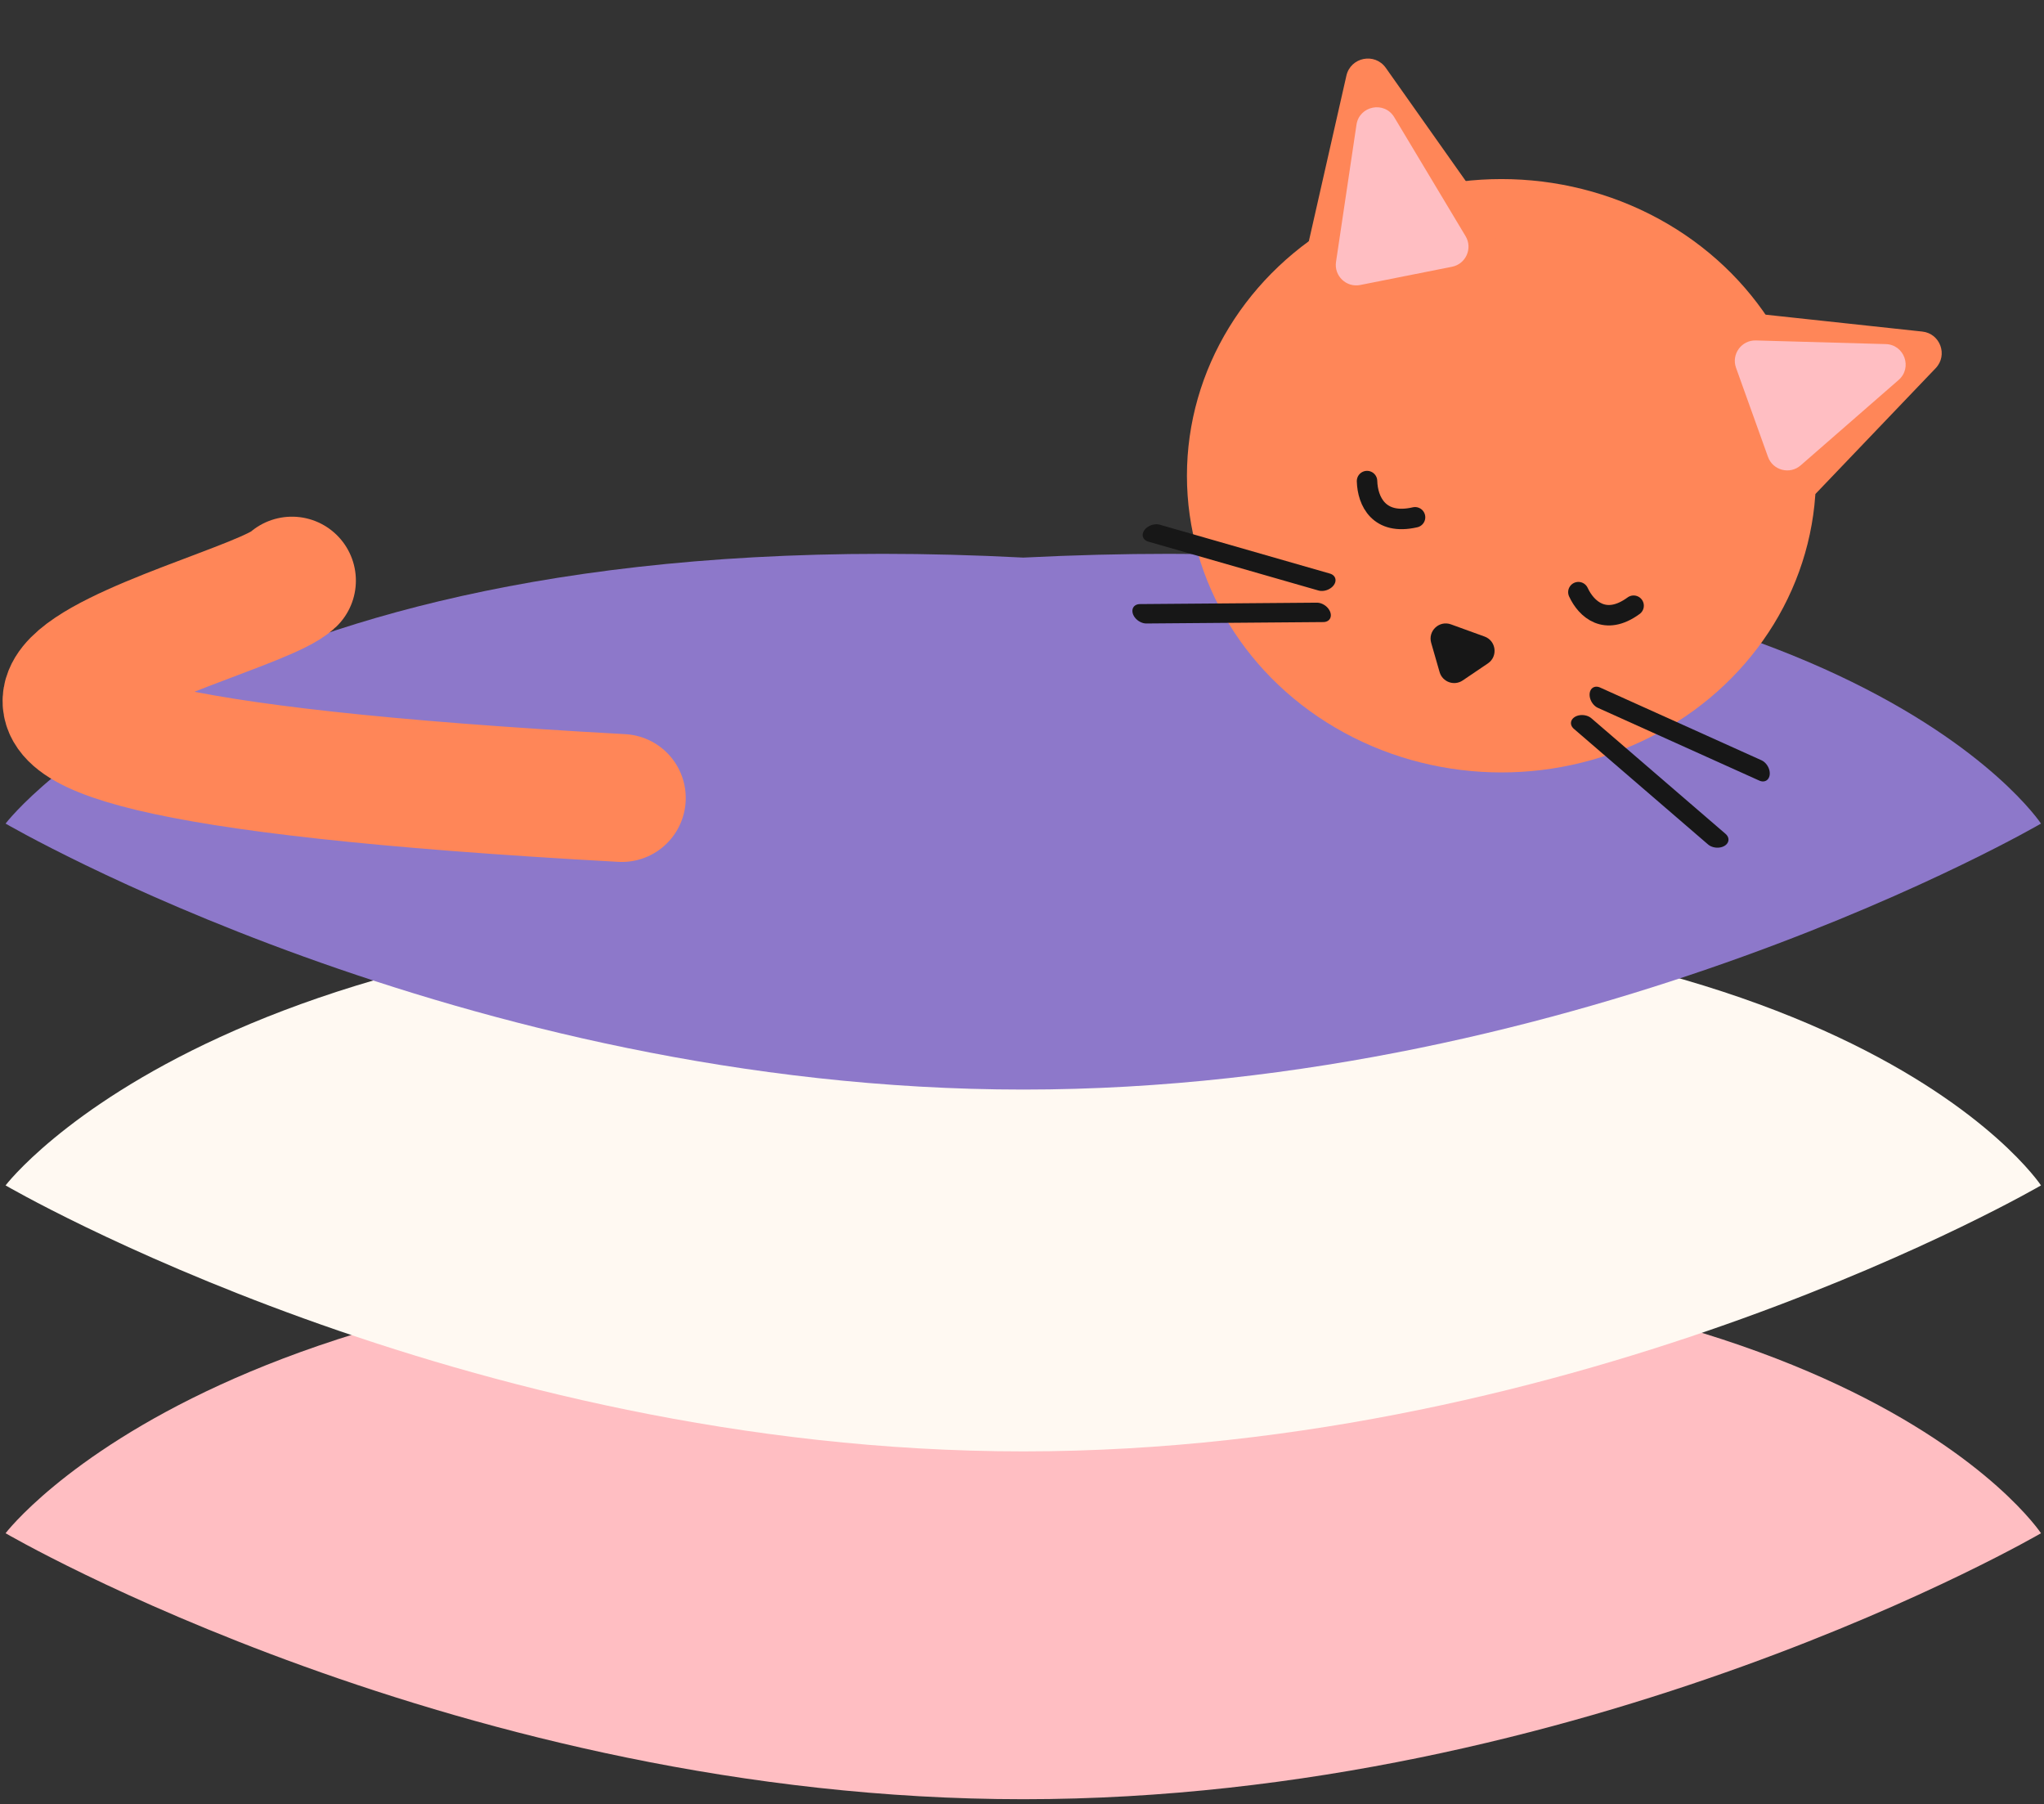 <?xml version="1.0" encoding="UTF-8"?> <svg xmlns="http://www.w3.org/2000/svg" width="400" height="353" viewBox="0 0 400 353" fill="none"><rect x="0" y="0" width="400" height="353" fill="#333333" stroke="none"/> <path d="M399.411 299.983C399.411 299.983 310.244 352.025 200.251 352.025C90.258 352.025 1.091 299.983 1.091 299.983C1.091 299.983 46.627 239.934 200.251 247.941C359.879 239.934 399.411 299.983 399.411 299.983Z" fill="#FFBEC2"></path> <path d="M399.411 231.928C399.411 231.928 310.244 283.97 200.251 283.97C90.258 283.97 1.091 231.928 1.091 231.928C1.091 231.928 46.627 171.879 200.251 179.886C359.879 171.879 399.411 231.928 399.411 231.928Z" fill="#FFF9F2"></path> <path d="M399.411 161.137C399.411 161.137 310.244 213.179 200.251 213.179C90.258 213.179 1.091 161.137 1.091 161.137C1.091 161.137 46.627 101.088 200.251 109.095C359.879 101.088 399.411 161.137 399.411 161.137Z" fill="#8D78CA"></path> <ellipse cx="293.826" cy="93.083" rx="61.549" ry="58.047" fill="#FF8658"></ellipse> <path d="M286.241 133.133C284.568 134.264 282.279 133.433 281.72 131.493L280.074 125.773C279.403 123.44 281.661 121.33 283.944 122.158L290.52 124.543C292.803 125.371 293.183 128.439 291.172 129.799L286.241 133.133Z" fill="#171717"></path> <path d="M267.521 94.124C267.63 98.054 269.86 102.84 276.918 101.21" stroke="#171717" stroke-width="4.003" stroke-linecap="round"></path> <path d="M308.881 115.856C310.442 119.231 314.164 122.557 319.689 118.508" stroke="#171717" stroke-width="4.003" stroke-linecap="round"></path> <path d="M376.185 64.872C379.691 65.25 381.239 69.487 378.802 72.036L355.387 96.525C353.211 98.8 349.403 98.003 348.322 95.045L338.051 66.927C336.97 63.97 339.368 60.905 342.499 61.242L376.185 64.872Z" fill="#FF8658"></path> <path d="M263.481 14.811C264.305 11.177 269.044 10.236 271.195 13.279L292.139 42.916C293.938 45.462 292.52 49.016 289.462 49.623L260.489 55.378C257.432 55.985 254.763 53.242 255.452 50.203L263.481 14.811Z" fill="#FF8658"></path> <path d="M265.455 24.402C266.009 20.686 270.915 19.712 272.847 22.934L286.805 46.208C288.23 48.583 286.869 51.653 284.151 52.193L266.19 55.76C263.473 56.3 261.042 53.983 261.451 51.243L265.455 24.402Z" fill="#FFBEC2"></path> <path d="M369.031 67.323C372.675 67.425 374.297 71.947 371.55 74.342L352.383 91.051C350.258 92.903 346.936 92.038 345.984 89.385L339.733 71.963C338.781 69.31 340.796 66.531 343.614 66.61L369.031 67.323Z" fill="#FFBEC2"></path> <path d="M57.135 113.6C47.76 122.607 -69.466 145.625 121.688 156.134" stroke="#FF8658" stroke-width="25.02" stroke-linecap="round"></path> <line x1="2.002" y1="-2.002" x2="36.636" y2="-2.002" transform="matrix(-0.961 -0.276 -0.562 0.827 259.926 116.085)" stroke="#171717" stroke-width="4.003" stroke-linecap="round"></line> <line x1="2.002" y1="-2.002" x2="36.636" y2="-2.002" transform="matrix(-1 0.008 -0.319 -0.948 259.701 117.899)" stroke="#171717" stroke-width="4.003" stroke-linecap="round"></line> <line x1="2.002" y1="-2.002" x2="36.636" y2="-2.002" transform="matrix(0.758 0.653 0.856 -0.517 309.912 139.226)" stroke="#171717" stroke-width="4.003" stroke-linecap="round"></line> <line x1="2.002" y1="-2.002" x2="36.636" y2="-2.002" transform="matrix(0.912 0.411 -0.106 0.994 310.873 137.671)" stroke="#171717" stroke-width="4.003" stroke-linecap="round"></line> </svg> 